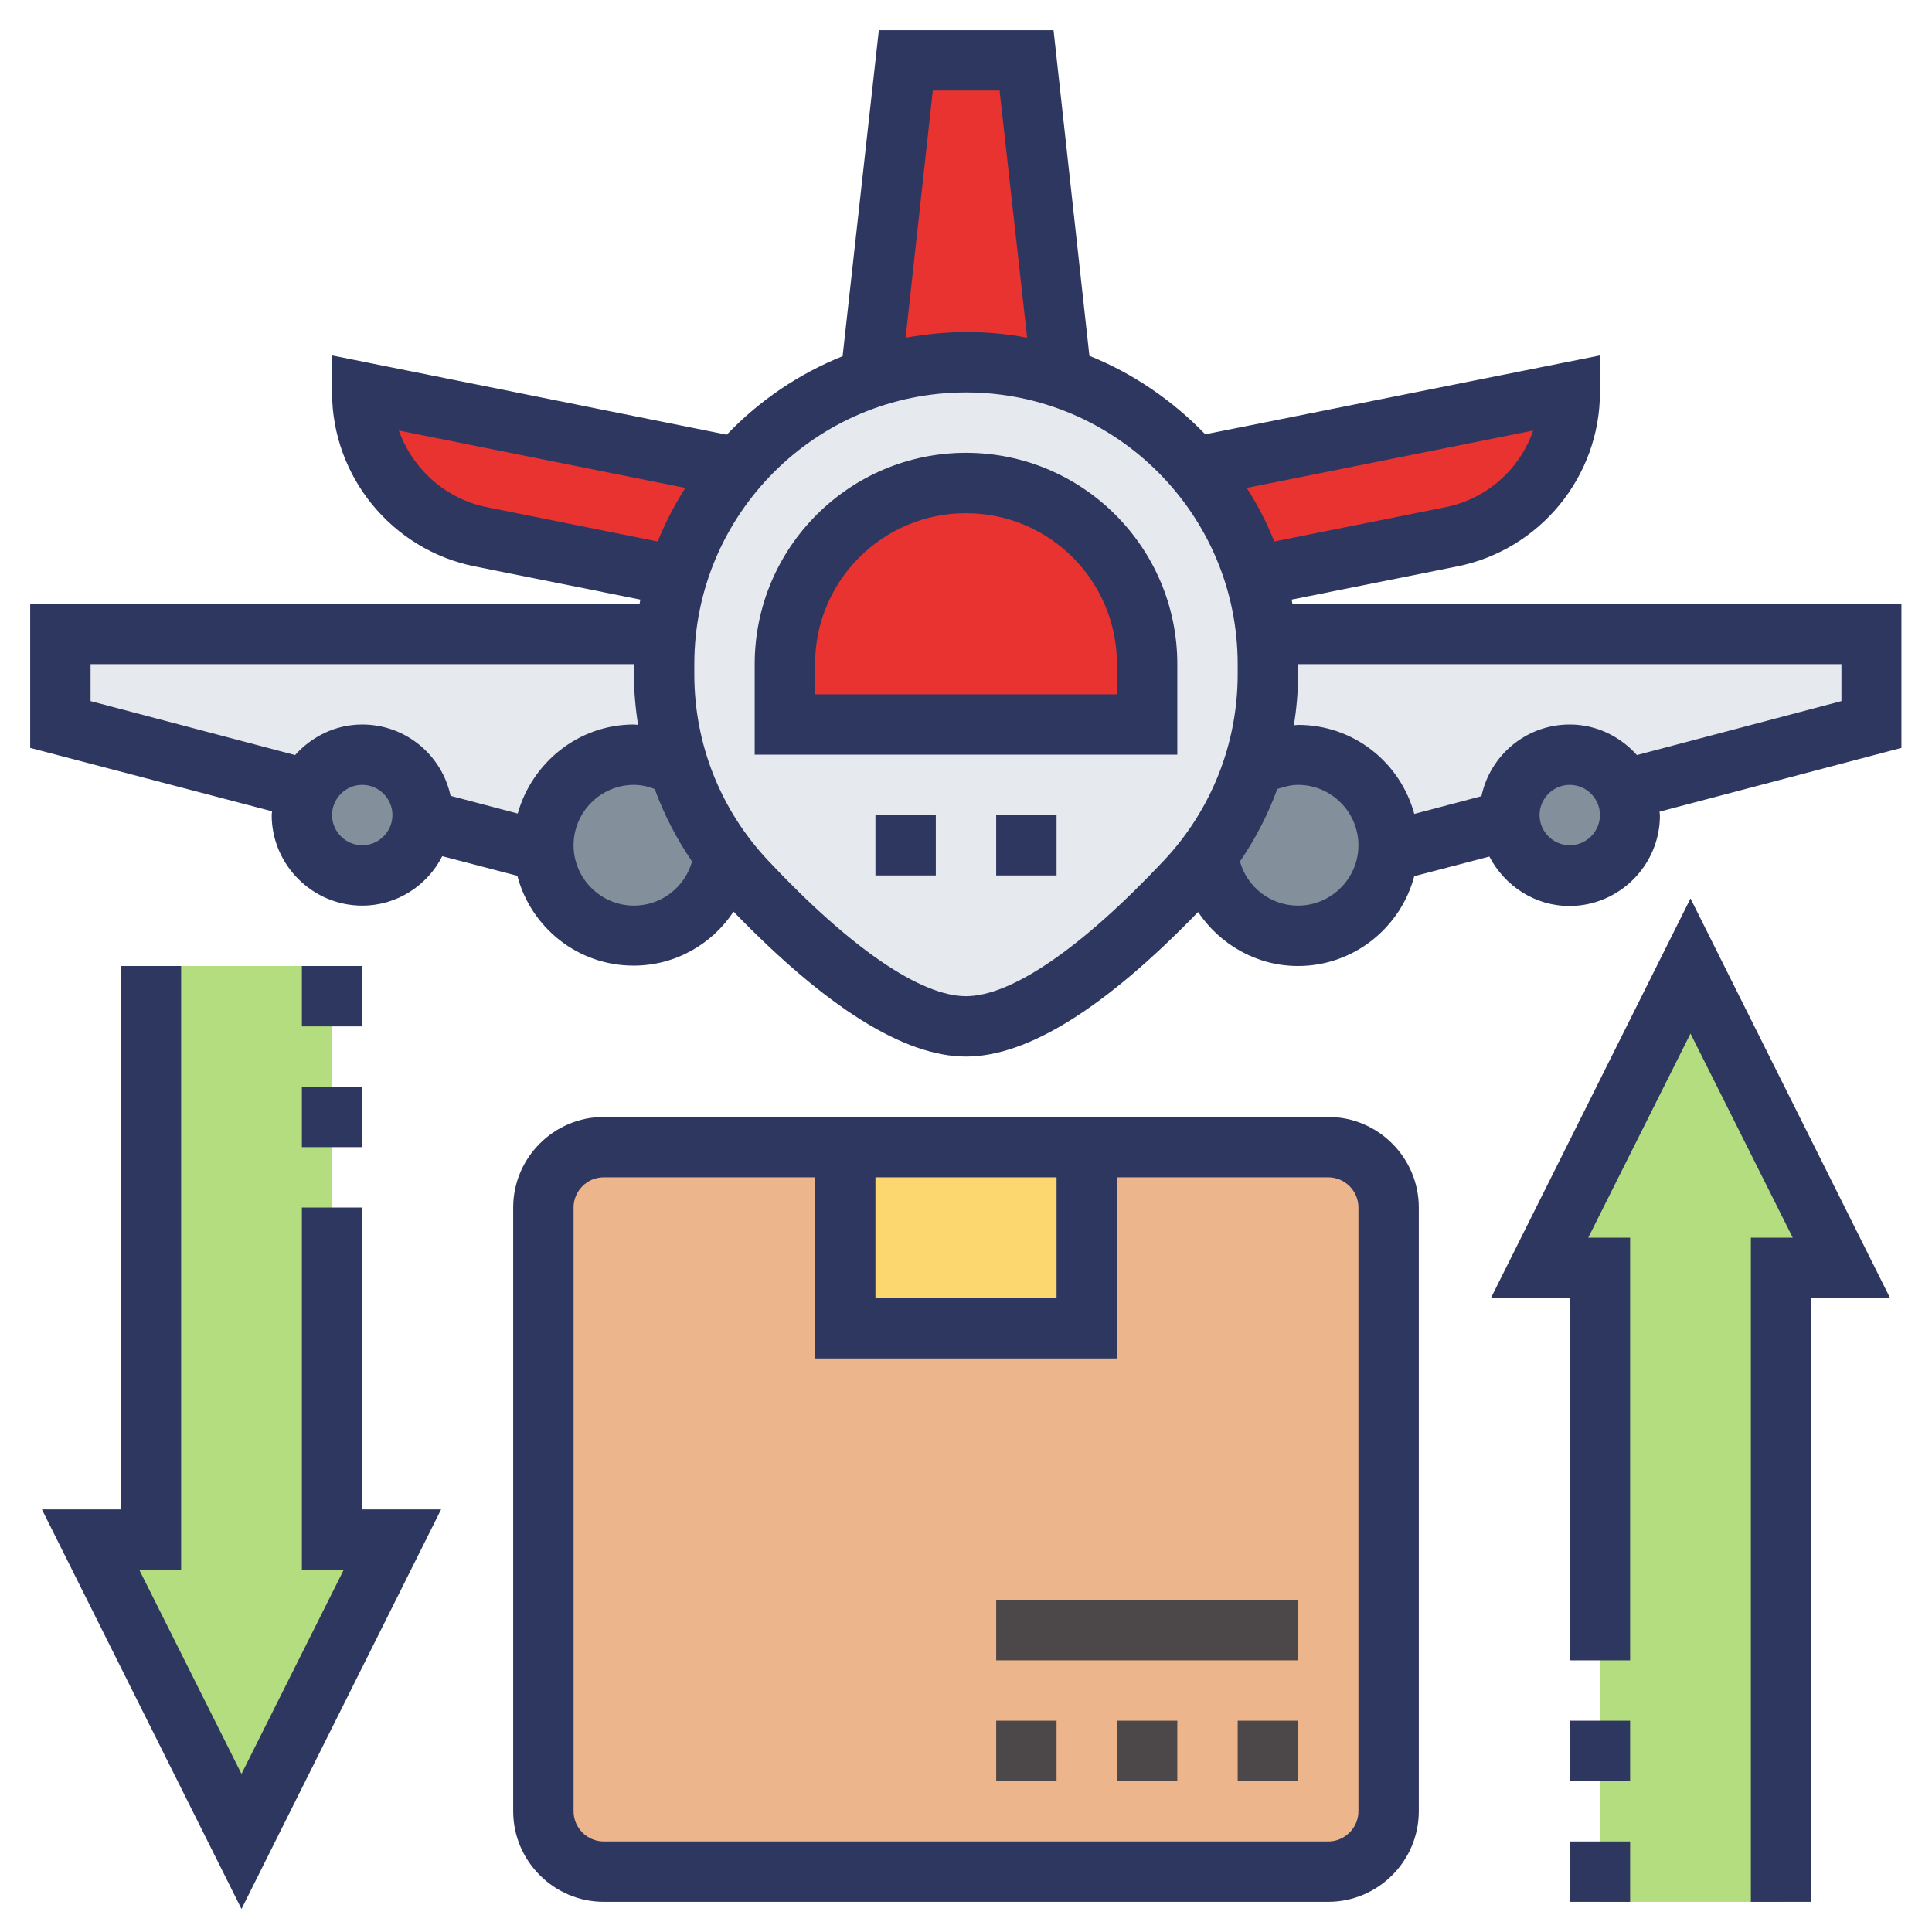 <?xml version="1.0" encoding="utf-8"?>
<!-- Generator: Adobe Illustrator 27.1.1, SVG Export Plug-In . SVG Version: 6.00 Build 0)  -->
<svg version="1.1" id="Layer_5" xmlns="http://www.w3.org/2000/svg" xmlns:xlink="http://www.w3.org/1999/xlink" x="0px" y="0px"
	 viewBox="0 0 512 512" style="enable-background:new 0 0 512 512;" xml:space="preserve">
<style type="text/css">
	.st0{fill:#E83330;}
	.st1{fill:#E6E9ED;}
	.st2{fill:#838F9B;}
	.st3{fill:#EDB58C;}
	.st4{fill:#FCD770;}
	.st5{fill:#B4DD7F;}
	.st6{fill:#2E3760;}
	.st7{fill:#4C4849;}
</style>
<path class="st0" d="M272,16l9.4,84.2c-8-2.7-16.5-4.2-25.4-4.2s-17.4,1.4-25.4,4.2L240,16H272z"/>
<path class="st0" d="M316.6,123.8L416,104c0,18.6-13.1,34.6-31.4,38.2l-52.1,10.5C329.3,141.9,323.8,132.2,316.6,123.8L316.6,123.8z
	"/>
<path class="st0" d="M96,104l99.4,19.8c-7.1,8.3-12.6,18.1-15.9,28.9l-52.1-10.5c-9.1-1.8-17-6.7-22.6-13.4
	C99.3,122,96,113.3,96,104z"/>
<path class="st1" d="M16,168h160.4c-0.2,2.6-0.4,5.3-0.4,8v2.7c0,8.4,1.3,16.6,3.8,24.4c-3.5-2-7.5-3.1-11.8-3.1
	c-13.3,0-24,10.7-24,24c0,0.6,0,1.1,0.1,1.7l-32.2-8.4c0.1-0.4,0.1-0.8,0.1-1.3c0-8.8-7.2-16-16-16c-6.4,0-12,3.8-14.5,9.3L16,192
	V168z"/>
<path class="st1" d="M335.6,168H496v24l-65.5,17.3c-2.5-5.4-8.1-9.3-14.5-9.3c-8.8,0-16,7.2-16,16c0,0.5,0,0.9,0.1,1.3l-32.2,8.4
	c0.1-0.6,0.1-1.1,0.1-1.7c0-13.3-10.7-24-24-24c-4.3,0-8.3,1.1-11.8,3.1c2.6-7.8,3.8-16,3.8-24.4V176
	C336,173.3,335.8,170.6,335.6,168L335.6,168z"/>
<g>
	<path class="st2" d="M112,216c0,0.5,0,0.9-0.1,1.3c-0.6,8.2-7.6,14.7-15.9,14.7c-8.8,0-16-7.2-16-16c0-2.4,0.6-4.6,1.5-6.7
		c2.5-5.4,8.1-9.3,14.5-9.3C104.8,200,112,207.2,112,216z"/>
	<path class="st2" d="M191.9,226.5L191.9,226.5c-1.3,12.1-11.5,21.5-23.9,21.5c-12.7,0-23.1-9.8-23.9-22.3c-0.1-0.6-0.1-1.1-0.1-1.7
		c0-13.3,10.7-24,24-24c4.3,0,8.3,1.1,11.8,3.1C182.6,211.5,186.6,219.4,191.9,226.5z"/>
	<path class="st2" d="M430.5,209.3c1,2.1,1.5,4.3,1.5,6.7c0,8.8-7.2,16-16,16c-8.3,0-15.3-6.5-15.9-14.7c-0.1-0.4-0.1-0.8-0.1-1.3
		c0-8.8,7.2-16,16-16C422.4,200,428,203.8,430.5,209.3z"/>
	<path class="st2" d="M368,224c0,0.6,0,1.1-0.1,1.7c-0.8,12.5-11.2,22.3-23.9,22.3c-12.4,0-22.6-9.4-23.8-21.4l-0.1-0.1
		c5.4-7.1,9.4-15,12.1-23.4c3.5-2,7.5-3.1,11.8-3.1C357.3,200,368,210.7,368,224z"/>
</g>
<path class="st1" d="M336,176v2.7c0,8.4-1.3,16.6-3.8,24.4c-2.7,8.4-6.7,16.2-12.1,23.4c-1.8,2.5-3.8,4.9-5.9,7.1
	c-16.7,17.8-40,38.4-58.2,38.4s-41.4-20.6-58.2-38.4c-2.1-2.2-4.1-4.6-5.9-7.1c-5.4-7.1-9.4-15-12.1-23.4c-2.6-7.8-3.8-16-3.8-24.4
	V176c0-2.7,0.2-5.4,0.4-8c0.6-5.3,1.5-10.4,3-15.3c3.3-10.8,8.8-20.6,15.9-28.9c9.3-10.8,21.4-19.1,35.3-23.7
	c8-2.7,16.5-4.2,25.4-4.2c8.9,0,17.4,1.4,25.4,4.2c11.9,3.9,22.6,10.6,31.2,19.3c1.4,1.4,2.8,2.9,4.1,4.4
	c7.1,8.3,12.6,18.1,15.9,28.9c1.5,4.9,2.5,10,3,15.3C335.8,170.6,336,173.3,336,176L336,176z"/>
<path class="st0" d="M304,176v16h-96v-16c0-26.5,21.5-48,48-48c13.3,0,25.3,5.4,33.9,14.1C298.6,150.7,304,162.7,304,176L304,176z"
	/>
<path class="st3" d="M352,304H160c-8.8,0-16,7.2-16,16v160c0,8.8,7.2,16,16,16h192c8.8,0,16-7.2,16-16V320
	C368,311.2,360.8,304,352,304z"/>
<path class="st4" d="M224,304h64v48h-64V304z"/>
<path class="st5" d="M104,408l-40,80l-40-80h16V256h48v152H104z"/>
<path class="st5" d="M448,256l40,80h-16v168h-48V336h-16L448,256z"/>
<path class="st6" d="M96,320H80v96h11.1L64,470.1L36.9,416H48V256H32v144H11.1L64,505.9L116.9,400H96V320z"/>
<path class="st6" d="M80,288h16v16H80V288z"/>
<path class="st6" d="M80,256h16v16H80V256z"/>
<path class="st6" d="M395.1,344H416v96h16V328h-11.1l27.1-54.1l27.1,54.1H464v176h16V344h20.9L448,238.1L395.1,344z"/>
<path class="st6" d="M416,456h16v16h-16V456z"/>
<path class="st6" d="M416,488h16v16h-16V488z"/>
<path class="st7" d="M328,456h16v16h-16V456z"/>
<path class="st7" d="M264,456h16v16h-16V456z"/>
<path class="st7" d="M296,456h16v16h-16V456z"/>
<path class="st7" d="M264,424h80v16h-80V424z"/>
<path class="st6" d="M352,296h-56h-80h-56c-13.2,0-24,10.8-24,24v160c0,13.2,10.8,24,24,24h192c13.2,0,24-10.8,24-24V320
	C376,306.8,365.2,296,352,296z M280,312v32h-48v-32H280z M360,480c0,4.4-3.6,8-8,8H160c-4.4,0-8-3.6-8-8V320c0-4.4,3.6-8,8-8h56v48
	h80v-48h56c4.4,0,8,3.6,8,8V480z"/>
<path class="st6" d="M256,120c-30.9,0-56,25.1-56,56v24h112v-24C312,145.1,286.9,120,256,120z M296,184h-80v-8c0-22.1,17.9-40,40-40
	s40,17.9,40,40V184z"/>
<path class="st6" d="M342.5,160c-0.1-0.4-0.1-0.7-0.2-1.1l43.9-8.8c21.9-4.4,37.8-23.8,37.8-46.1v-9.8l-104.6,20.9
	c-8.6-8.9-19-16.1-30.7-20.8L279.2,8h-46.3l-9.6,86.4c-11.7,4.7-22.1,11.8-30.7,20.8L88,94.2v9.8c0,22.3,15.9,41.7,37.8,46.1
	l43.9,8.8c-0.1,0.4-0.1,0.7-0.2,1.1H8v38.2L72.1,215c0,0.3-0.1,0.6-0.1,1c0,13.2,10.8,24,24,24c9.3,0,17.3-5.4,21.2-13.1l19.9,5.2
	c3.6,13.7,16,23.8,30.8,23.8c11.1,0,20.8-5.7,26.5-14.3C219,267,239.6,280,256,280s37-13,61.5-38.3c5.8,8.6,15.5,14.3,26.5,14.3
	c14.8,0,27.2-10.2,30.8-23.8l19.9-5.2c4,7.7,12,13.1,21.2,13.1c13.2,0,24-10.8,24-24c0-0.3-0.1-0.6-0.1-1l64.1-16.9V160H342.5z
	 M406.3,114.1c-3.5,10.2-12.2,18.1-23.2,20.3l-45.4,9.1c-2-5-4.4-9.7-7.3-14.2L406.3,114.1z M247.2,24h17.7l7.3,65.5
	c-5.2-1-10.6-1.5-16.1-1.5s-10.9,0.6-16.1,1.5L247.2,24z M129,134.4c-11-2.2-19.7-10.2-23.3-20.3l75.9,15.2
	c-2.8,4.5-5.3,9.2-7.3,14.2L129,134.4z M24,185.8V176h144v2.7c0,4.5,0.4,9,1.1,13.4c-0.4,0-0.7-0.1-1.1-0.1
	c-14.7,0-27,10.1-30.8,23.6l-17.8-4.7C117.1,200.1,107.5,192,96,192c-7.1,0-13.4,3.2-17.8,8.1L24,185.8z M96,224c-4.4,0-8-3.6-8-8
	s3.6-8,8-8s8,3.6,8,8S100.4,224,96,224z M168,240c-8.8,0-16-7.2-16-16s7.2-16,16-16c1.9,0,3.7,0.4,5.5,1.1
	c2.5,6.8,5.8,13.2,9.9,19.2C181.5,235.1,175.3,240,168,240z M308.4,228.1C286.6,251.3,268,264,256,264s-30.6-12.7-52.4-35.9
	c-12.7-13.5-19.6-31-19.6-49.4V176c0-39.7,32.3-72,72-72s72,32.3,72,72v2.7C328,197.1,321,214.7,308.4,228.1z M344,240
	c-7.3,0-13.5-4.9-15.4-11.7c4.1-6,7.4-12.4,9.9-19.2c1.8-0.6,3.6-1.1,5.5-1.1c8.8,0,16,7.2,16,16S352.8,240,344,240L344,240z
	 M416,224c-4.4,0-8-3.6-8-8s3.6-8,8-8s8,3.6,8,8S420.4,224,416,224z M488,185.8l-54.2,14.3c-4.4-4.9-10.7-8.1-17.8-8.1
	c-11.5,0-21.1,8.1-23.4,19l-17.8,4.7c-3.7-13.6-16-23.6-30.8-23.6c-0.4,0-0.7,0.1-1.1,0.1c0.7-4.4,1.1-8.9,1.1-13.4V176h144
	L488,185.8z"/>
<path class="st6" d="M232,216h16v16h-16V216z"/>
<path class="st6" d="M264,216h16v16h-16V216z"/>
</svg>
